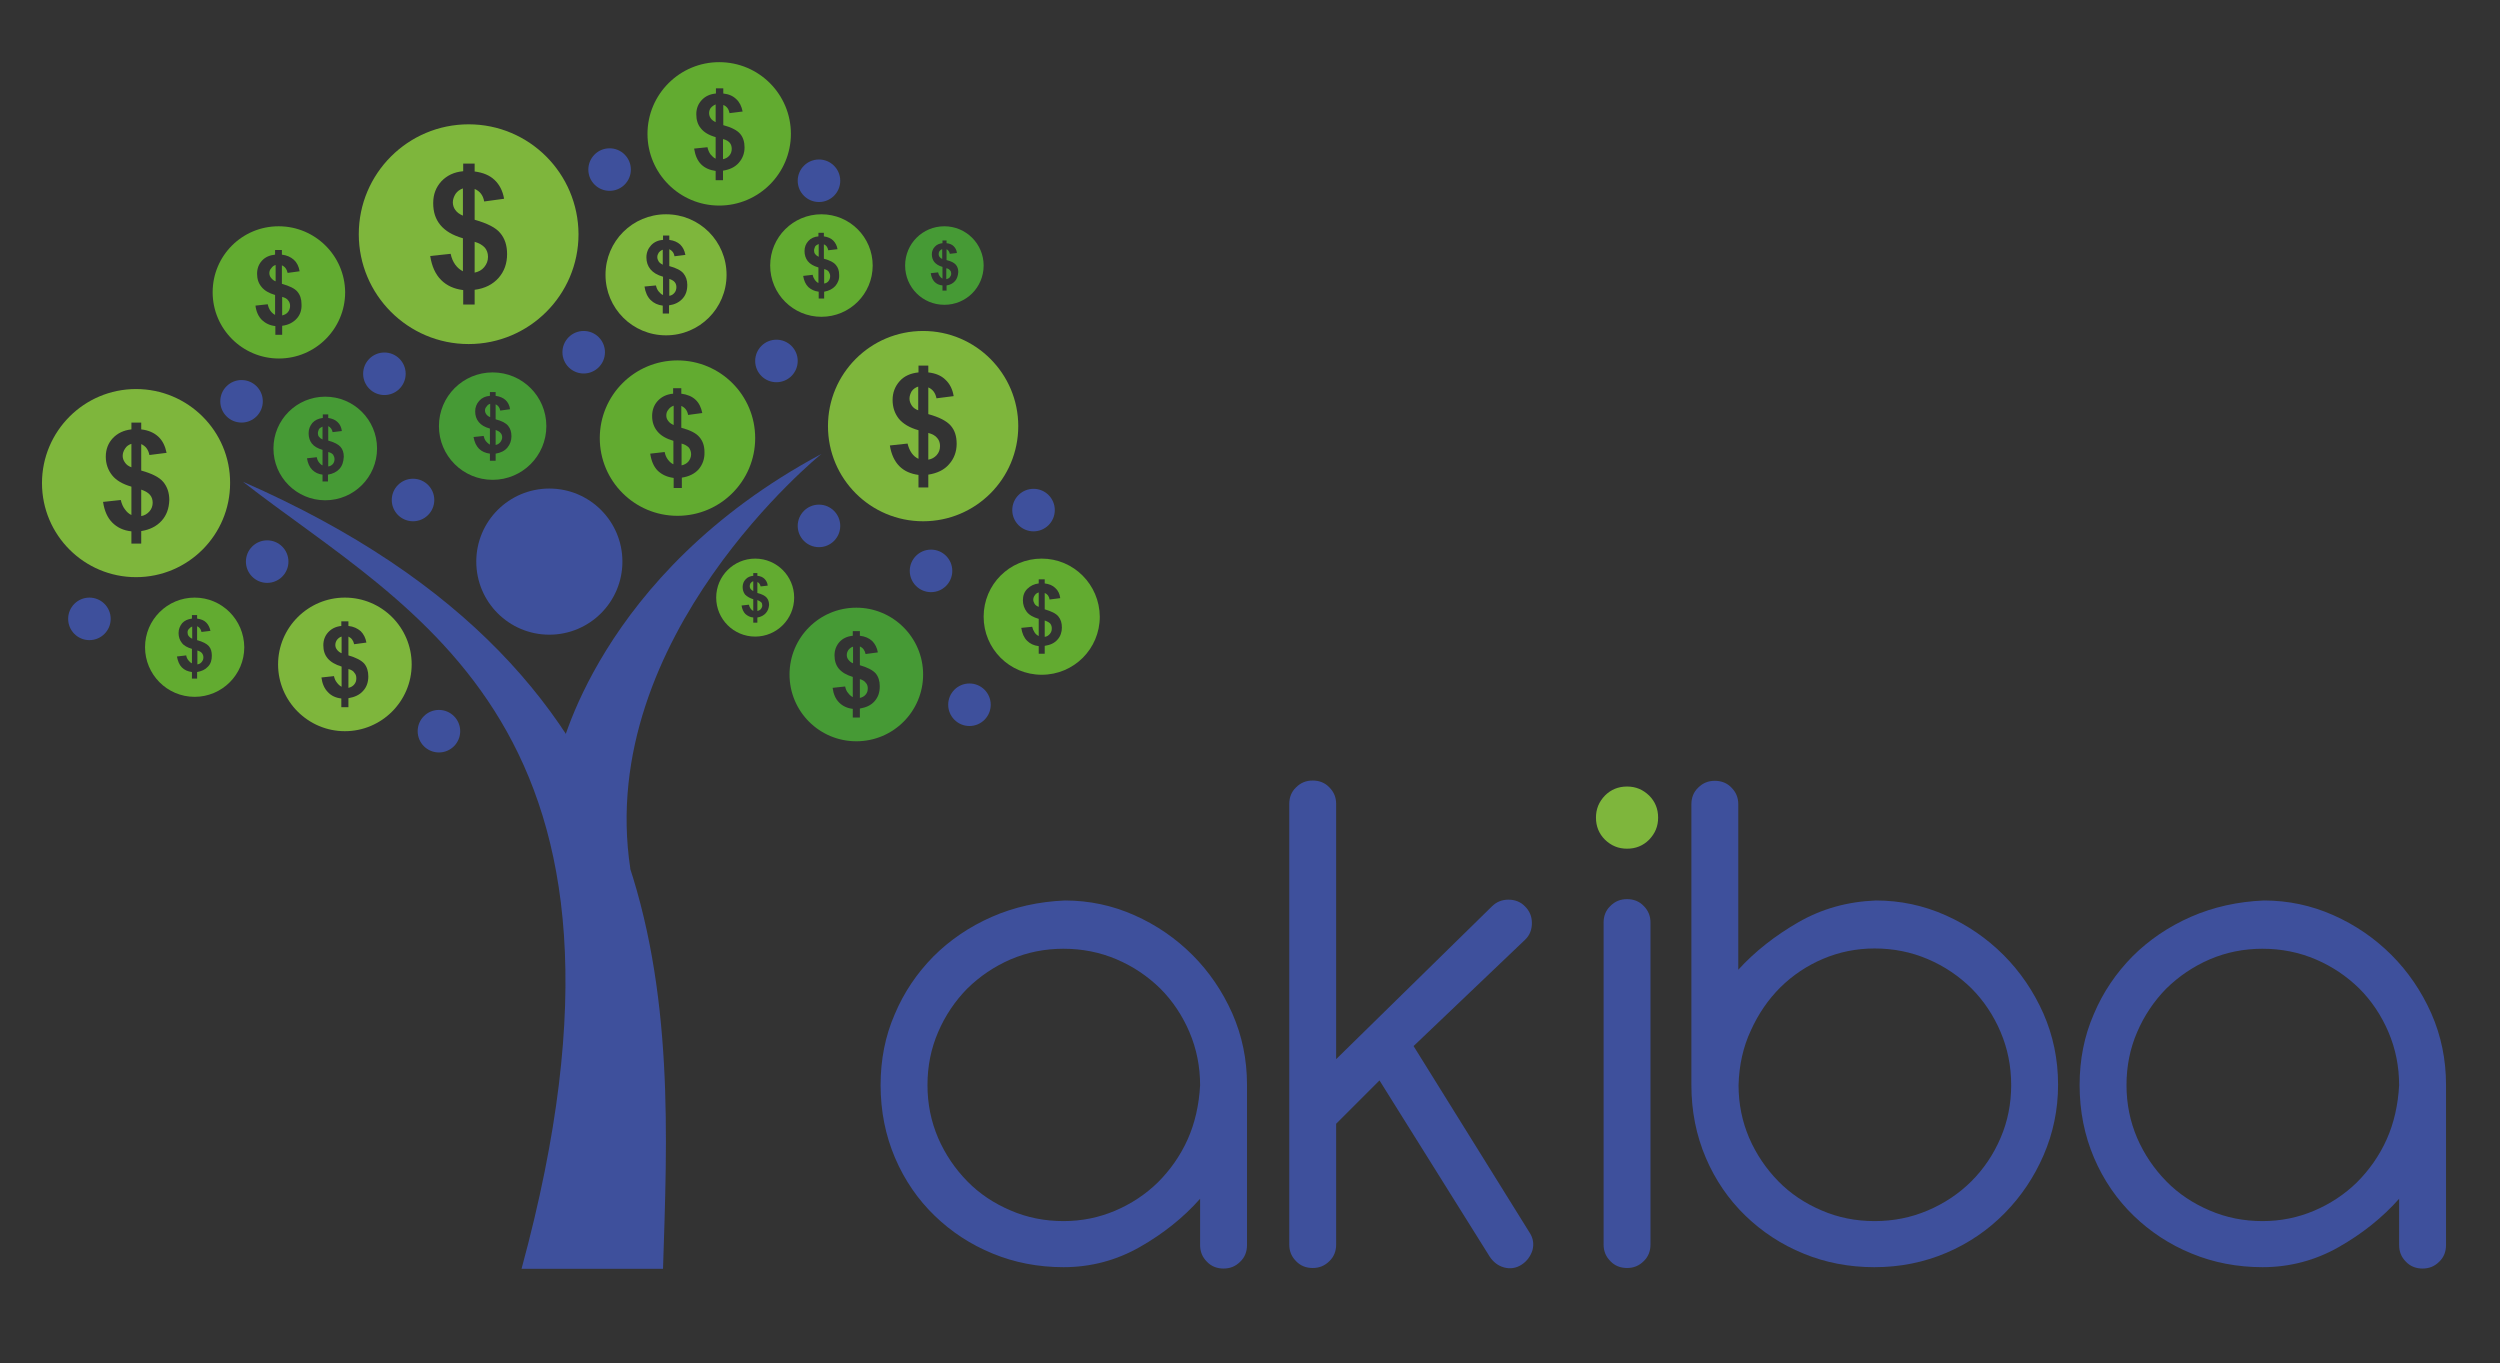 <?xml version="1.0" encoding="utf-8"?>
<!-- Generator: Adobe Illustrator 18.0.0, SVG Export Plug-In . SVG Version: 6.00 Build 0)  -->
<!DOCTYPE svg PUBLIC "-//W3C//DTD SVG 1.1//EN" "http://www.w3.org/Graphics/SVG/1.1/DTD/svg11.dtd">
<svg version="1.1" id="Capa_1" xmlns="http://www.w3.org/2000/svg" xmlns:xlink="http://www.w3.org/1999/xlink" x="0px" y="0px"
	 viewBox="0 0 917 500" enable-background="new 0 0 917 500" xml:space="preserve">
<rect x="0" y="0" width="917" height="500" fill="#333333" stroke="none"/>
<g>
	<circle fill="#FFFFFF" cx="204.3" cy="191.2" r="7.8"/>
	<g>
		<circle fill="#3E509C" cx="151.5" cy="183.4" r="7.8"/>
		<circle fill="#3E509C" cx="98" cy="206" r="7.8"/>
		<circle fill="#3E509C" cx="161" cy="268.2" r="7.8"/>
		<circle fill="#3E509C" cx="32.8" cy="227" r="7.8"/>
		<circle fill="#3E509C" cx="88.6" cy="147.2" r="7.8"/>
		<circle fill="#3E509C" cx="141" cy="137.1" r="7.8"/>
		<circle fill="#3E509C" cx="214.1" cy="129.2" r="7.8"/>
		<circle fill="#3E509C" cx="223.6" cy="62.2" r="7.8"/>
		<circle fill="#3E509C" cx="284.8" cy="132.4" r="7.8"/>
		<circle fill="#3E509C" cx="379.1" cy="187.1" r="7.8"/>
		<circle fill="#3E509C" cx="300.4" cy="66.3" r="7.8"/>
		<circle fill="#3E509C" cx="341.5" cy="209.4" r="7.8"/>
		<circle fill="#3E509C" cx="300.4" cy="192.9" r="7.8"/>
		<circle fill="#3E509C" cx="355.6" cy="258.5" r="7.8"/>
	</g>
	<path fill="#469A35" d="M181.8,157.7v5.5c0.7-0.1,1.3-0.5,1.7-1c0.4-0.5,0.7-1.1,0.7-1.8c0-0.6-0.2-1.2-0.6-1.6
		C183.2,158.3,182.6,158,181.8,157.7z M180.7,136.6c-10.9,0-19.7,8.8-19.7,19.7c0,10.9,8.8,19.7,19.7,19.7
		c10.9,0,19.7-8.8,19.7-19.7C200.4,145.4,191.6,136.6,180.7,136.6z M186.1,164.2c-1,1.2-2.5,1.9-4.3,2.2v2.6h-2.1v-2.6
		c-1.6-0.2-3-0.8-4-1.8c-1-1-1.7-2.5-2-4.3l3.7-0.4c0.2,0.8,0.4,1.4,0.9,2c0.4,0.5,0.9,0.9,1.4,1.2v-5.9c-1.9-0.5-3.2-1.3-4.1-2.4
		c-0.9-1.1-1.3-2.4-1.3-3.9c0-1.5,0.5-2.8,1.5-3.9c1-1.1,2.3-1.7,3.9-1.8v-1.4h2.1v1.4c1.5,0.2,2.7,0.7,3.6,1.5
		c0.9,0.8,1.5,2,1.7,3.4l-3.6,0.5c-0.2-1.1-0.8-1.9-1.7-2.3v5.5c2.3,0.6,3.8,1.4,4.6,2.4c0.8,1,1.2,2.2,1.2,3.8
		C187.6,161.6,187.1,163,186.1,164.2z M177.9,150.6c0,0.5,0.2,1,0.5,1.4c0.3,0.4,0.8,0.8,1.4,1v-4.9c-0.6,0.2-1,0.5-1.3,1
		C178,149.6,177.9,150.1,177.9,150.6z"/>
	<path fill="#469A35" d="M120.4,165.8v5.3c0.7-0.1,1.2-0.4,1.7-0.9c0.4-0.5,0.6-1.1,0.6-1.8c0-0.6-0.2-1.1-0.5-1.6
		C121.8,166.3,121.2,166,120.4,165.8z M119.3,145.5c-10.5,0-19,8.5-19,19c0,10.5,8.5,19,19,19c10.5,0,19-8.5,19-19
		C138.3,154,129.8,145.5,119.3,145.5z M124.5,172c-1,1.1-2.4,1.8-4.2,2.1v2.5h-2v-2.5c-1.6-0.2-2.8-0.8-3.8-1.8
		c-1-1-1.6-2.4-1.9-4.2l3.6-0.4c0.1,0.7,0.4,1.4,0.8,1.9c0.4,0.5,0.8,0.9,1.3,1.1v-5.7c-1.8-0.5-3.1-1.3-3.9-2.3
		c-0.8-1-1.2-2.3-1.2-3.8c0-1.5,0.5-2.7,1.4-3.8c0.9-1,2.2-1.6,3.8-1.8v-1.3h2v1.3c1.4,0.2,2.6,0.7,3.4,1.5c0.9,0.8,1.4,1.9,1.6,3.3
		l-3.4,0.4c-0.2-1.1-0.8-1.8-1.6-2.2v5.3c2.2,0.6,3.7,1.4,4.5,2.3c0.8,0.9,1.2,2.1,1.2,3.6C126,169.5,125.5,170.9,124.5,172z
		 M116.6,158.9c0,0.5,0.1,0.9,0.4,1.3c0.3,0.4,0.7,0.7,1.3,1v-4.7c-0.5,0.2-1,0.5-1.3,0.9C116.8,157.9,116.6,158.4,116.6,158.9z"/>
	<path fill="#469A35" d="M315.4,249.1v6.9c0.9-0.2,1.6-0.6,2.1-1.2c0.6-0.7,0.8-1.4,0.8-2.3c0-0.8-0.2-1.5-0.7-2
		C317.2,249.9,316.5,249.4,315.4,249.1z M314.1,222.9c-13.6,0-24.5,11-24.5,24.5c0,13.6,11,24.5,24.5,24.5c13.6,0,24.5-11,24.5-24.5
		C338.6,233.9,327.6,222.9,314.1,222.9z M320.8,257.2c-1.3,1.5-3.1,2.3-5.4,2.7v3.3h-2.6V260c-2-0.2-3.7-1-5-2.3
		c-1.3-1.3-2.1-3.1-2.4-5.4l4.6-0.5c0.2,0.9,0.5,1.8,1.1,2.4c0.5,0.7,1.1,1.2,1.7,1.5v-7.4c-2.3-0.7-4-1.7-5.1-3
		c-1.1-1.3-1.6-3-1.6-4.9c0-1.9,0.6-3.5,1.8-4.9c1.2-1.3,2.8-2.1,4.9-2.3v-1.7h2.6v1.7c1.9,0.2,3.4,0.9,4.5,1.9
		c1.1,1.1,1.8,2.5,2.1,4.2l-4.5,0.6c-0.3-1.4-1-2.3-2.1-2.8v6.9c2.8,0.8,4.7,1.8,5.8,3c1,1.2,1.5,2.8,1.5,4.7
		C322.7,254,322.1,255.7,320.8,257.2z M310.6,240.3c0,0.6,0.2,1.2,0.6,1.7c0.4,0.5,0.9,1,1.7,1.3v-6.1c-0.7,0.2-1.2,0.6-1.7,1.2
		C310.8,239,310.6,239.6,310.6,240.3z"/>
	<path fill="#62AB30" d="M250,162.7v8c1-0.2,1.9-0.7,2.5-1.4c0.6-0.8,1-1.6,1-2.7c0-0.9-0.3-1.7-0.8-2.4
		C252.1,163.6,251.2,163,250,162.7z M248.5,132.2c-15.8,0-28.5,12.8-28.5,28.5c0,15.8,12.8,28.5,28.5,28.5
		c15.8,0,28.5-12.8,28.5-28.5C277,144.9,264.2,132.2,248.5,132.2z M256.3,172.1c-1.5,1.7-3.6,2.7-6.2,3.1v3.8h-3v-3.7
		c-2.4-0.3-4.3-1.2-5.8-2.6c-1.5-1.5-2.4-3.6-2.8-6.3l5.3-0.6c0.2,1.1,0.6,2,1.2,2.8c0.6,0.8,1.3,1.4,2,1.7v-8.6
		c-2.7-0.8-4.6-1.9-5.9-3.5c-1.3-1.6-1.9-3.4-1.9-5.6c0-2.2,0.7-4.1,2.1-5.6c1.4-1.5,3.3-2.4,5.6-2.6v-2h3v2c2.2,0.3,3.9,1,5.2,2.2
		c1.3,1.2,2.1,2.9,2.5,4.9l-5.2,0.7c-0.3-1.6-1.1-2.7-2.5-3.3v8c3.3,0.9,5.5,2,6.7,3.5c1.2,1.4,1.8,3.2,1.8,5.4
		C258.5,168.3,257.7,170.4,256.3,172.1z M244.4,152.4c0,0.7,0.2,1.4,0.7,2c0.4,0.6,1.1,1.1,2,1.5v-7.1c-0.8,0.3-1.4,0.7-1.9,1.4
		C244.6,150.9,244.4,151.6,244.4,152.4z"/>
	<path fill="#62AB30" d="M72.4,238.6v5.1c0.7-0.1,1.2-0.4,1.6-0.9c0.4-0.5,0.6-1,0.6-1.7c0-0.6-0.2-1.1-0.5-1.5
		C73.7,239.1,73.1,238.8,72.4,238.6z M71.4,219.2c-10,0-18.2,8.1-18.2,18.2c0,10,8.1,18.2,18.2,18.2c10,0,18.2-8.1,18.2-18.2
		C89.5,227.3,81.4,219.2,71.4,219.2z M76.3,244.5c-1,1.1-2.3,1.7-4,2v2.4h-1.9v-2.4c-1.5-0.2-2.7-0.7-3.7-1.7
		c-0.9-0.9-1.5-2.3-1.8-4l3.4-0.4c0.1,0.7,0.4,1.3,0.8,1.8c0.4,0.5,0.8,0.9,1.3,1.1V238c-1.7-0.5-3-1.2-3.7-2.2
		c-0.8-1-1.2-2.2-1.2-3.6c0-1.4,0.5-2.6,1.3-3.6c0.9-1,2.1-1.5,3.6-1.7v-1.3h1.9v1.3c1.4,0.2,2.5,0.6,3.3,1.4
		c0.8,0.8,1.3,1.8,1.6,3.1l-3.3,0.4c-0.2-1-0.7-1.7-1.6-2.1v5.1c2.1,0.6,3.5,1.3,4.3,2.2c0.8,0.9,1.1,2.1,1.1,3.5
		C77.7,242.1,77.3,243.5,76.3,244.5z M68.8,232c0,0.5,0.1,0.9,0.4,1.3c0.3,0.4,0.7,0.7,1.3,1v-4.5c-0.5,0.2-0.9,0.5-1.2,0.9
		C68.9,231.1,68.8,231.5,68.8,232z"/>
	<path fill="#62AB30" d="M277.8,220.1v4c0.5-0.1,0.9-0.3,1.3-0.7c0.3-0.4,0.5-0.8,0.5-1.3c0-0.5-0.1-0.9-0.4-1.2
		C278.8,220.6,278.4,220.3,277.8,220.1z M277,204.9c-7.9,0-14.3,6.4-14.3,14.3c0,7.9,6.4,14.3,14.3,14.3c7.9,0,14.3-6.4,14.3-14.3
		C291.3,211.3,284.9,204.9,277,204.9z M280.9,224.9c-0.7,0.8-1.8,1.4-3.1,1.6v1.9h-1.5v-1.9c-1.2-0.1-2.1-0.6-2.9-1.3
		c-0.7-0.7-1.2-1.8-1.4-3.1l2.7-0.3c0.1,0.5,0.3,1,0.6,1.4c0.3,0.4,0.6,0.7,1,0.9v-4.3c-1.3-0.4-2.3-1-3-1.7
		c-0.6-0.8-0.9-1.7-0.9-2.8c0-1.1,0.4-2.1,1.1-2.8c0.7-0.8,1.7-1.2,2.8-1.3v-1h1.5v1c1.1,0.1,2,0.5,2.6,1.1c0.6,0.6,1.1,1.4,1.2,2.5
		l-2.6,0.3c-0.2-0.8-0.6-1.4-1.2-1.6v4c1.6,0.4,2.8,1,3.4,1.7c0.6,0.7,0.9,1.6,0.9,2.7C282,223,281.7,224,280.9,224.9z M275,215
		c0,0.4,0.1,0.7,0.3,1c0.2,0.3,0.6,0.6,1,0.8v-3.6c-0.4,0.1-0.7,0.4-1,0.7C275.1,214.3,275,214.6,275,215z"/>
	<path fill="#62AB30" d="M103.5,108.9v6.8c0.9-0.2,1.6-0.6,2.1-1.2c0.5-0.6,0.8-1.4,0.8-2.3c0-0.8-0.2-1.4-0.7-2
		C105.3,109.6,104.6,109.2,103.5,108.9z M102.2,83C88.8,83,78,93.8,78,107.2c0,13.4,10.9,24.3,24.3,24.3c13.4,0,24.3-10.9,24.3-24.3
		C126.5,93.8,115.6,83,102.2,83z M108.8,116.9c-1.3,1.4-3,2.3-5.3,2.6v3.3H101v-3.2c-2-0.2-3.6-1-4.9-2.2c-1.3-1.3-2.1-3-2.4-5.3
		l4.5-0.5c0.2,0.9,0.5,1.7,1,2.4c0.5,0.7,1.1,1.2,1.7,1.5v-7.3c-2.3-0.7-3.9-1.6-5-3c-1.1-1.3-1.6-2.9-1.6-4.8
		c0-1.9,0.6-3.5,1.8-4.8c1.2-1.3,2.8-2,4.8-2.2v-1.7h2.5v1.7c1.8,0.2,3.3,0.9,4.4,1.9c1.1,1,1.8,2.4,2.1,4.2l-4.4,0.6
		c-0.3-1.4-1-2.3-2.1-2.8v6.8c2.8,0.8,4.7,1.7,5.7,2.9c1,1.2,1.5,2.7,1.5,4.6C110.7,113.7,110.1,115.5,108.8,116.9z M98.8,100.2
		c0,0.6,0.2,1.2,0.6,1.7c0.4,0.5,0.9,1,1.7,1.3v-6c-0.7,0.2-1.2,0.6-1.6,1.2C99,98.9,98.8,99.5,98.8,100.2z"/>
	<path fill="#62AB30" d="M265.2,51v7.4c0.9-0.2,1.7-0.6,2.3-1.3c0.6-0.7,0.9-1.5,0.9-2.5c0-0.8-0.2-1.6-0.7-2.2
		C267.2,51.8,266.4,51.3,265.2,51z M263.8,22.8c-14.5,0-26.3,11.8-26.3,26.3c0,14.5,11.8,26.3,26.3,26.3c14.5,0,26.3-11.8,26.3-26.3
		C290.1,34.6,278.4,22.8,263.8,22.8z M271,59.7c-1.4,1.6-3.3,2.5-5.8,2.9v3.5h-2.7v-3.4c-2.2-0.3-4-1.1-5.3-2.4
		c-1.4-1.4-2.2-3.3-2.6-5.8l4.9-0.5c0.2,1,0.6,1.9,1.1,2.6c0.6,0.7,1.2,1.3,1.9,1.6v-7.9c-2.5-0.7-4.3-1.8-5.4-3.2
		c-1.2-1.4-1.7-3.2-1.7-5.2c0-2.1,0.7-3.8,2-5.2c1.3-1.4,3-2.2,5.2-2.4v-1.9h2.7v1.9c2,0.2,3.6,0.9,4.8,2.1c1.2,1.1,1.9,2.6,2.3,4.5
		l-4.8,0.6c-0.3-1.5-1-2.5-2.3-3v7.4c3,0.8,5.1,1.9,6.2,3.2c1.1,1.3,1.6,3,1.6,5C273.1,56.2,272.4,58.1,271,59.7z M260.1,41.5
		c0,0.7,0.2,1.3,0.6,1.9c0.4,0.6,1,1,1.8,1.4v-6.5c-0.7,0.3-1.3,0.7-1.8,1.3C260.3,40.1,260.1,40.8,260.1,41.5z"/>
	<path fill="#62AB30" d="M302.3,98.7v5.3c0.7-0.1,1.2-0.4,1.6-0.9c0.4-0.5,0.6-1.1,0.6-1.8c0-0.6-0.2-1.1-0.5-1.6
		C303.7,99.2,303.1,98.9,302.3,98.7z M301.3,78.6c-10.4,0-18.8,8.4-18.8,18.8c0,10.4,8.4,18.8,18.8,18.8c10.4,0,18.8-8.4,18.8-18.8
		C320.1,87,311.7,78.6,301.3,78.6z M306.4,104.9c-1,1.1-2.4,1.8-4.1,2.1v2.5h-2V107c-1.6-0.2-2.8-0.8-3.8-1.7c-1-1-1.6-2.3-1.9-4.1
		l3.5-0.4c0.1,0.7,0.4,1.3,0.8,1.9c0.4,0.5,0.8,0.9,1.3,1.1v-5.7c-1.8-0.5-3.1-1.3-3.9-2.3c-0.8-1-1.2-2.3-1.2-3.7
		c0-1.5,0.5-2.7,1.4-3.7c0.9-1,2.2-1.6,3.7-1.7v-1.3h2v1.3c1.4,0.2,2.6,0.7,3.4,1.5c0.8,0.8,1.4,1.9,1.6,3.2l-3.4,0.4
		c-0.2-1.1-0.7-1.8-1.6-2.2v5.3c2.2,0.6,3.6,1.3,4.4,2.3c0.8,0.9,1.2,2.1,1.2,3.6C307.9,102.4,307.4,103.7,306.4,104.9z M298.6,91.9
		c0,0.5,0.1,0.9,0.4,1.3c0.3,0.4,0.7,0.7,1.3,1v-4.7c-0.5,0.2-1,0.5-1.3,0.9C298.8,90.9,298.6,91.4,298.6,91.9z"/>
	<path fill="#62AB30" d="M383.2,227.6v6c0.8-0.1,1.4-0.5,1.9-1.1c0.5-0.6,0.7-1.2,0.7-2c0-0.7-0.2-1.3-0.6-1.8
		C384.8,228.3,384.1,227.9,383.2,227.6z M382.1,204.9c-11.8,0-21.3,9.5-21.3,21.3c0,11.8,9.5,21.3,21.3,21.3
		c11.8,0,21.3-9.5,21.3-21.3C403.3,214.4,393.8,204.9,382.1,204.9z M387.9,234.6c-1.1,1.3-2.7,2-4.7,2.3v2.9H381V237
		c-1.8-0.2-3.2-0.9-4.3-2c-1.1-1.1-1.8-2.7-2.1-4.7l4-0.4c0.2,0.8,0.5,1.5,0.9,2.1c0.4,0.6,0.9,1,1.5,1.3V227
		c-2-0.6-3.5-1.4-4.4-2.6c-0.9-1.2-1.4-2.6-1.4-4.2c0-1.7,0.5-3.1,1.6-4.2c1.1-1.1,2.5-1.8,4.2-2v-1.5h2.2v1.5
		c1.6,0.2,2.9,0.7,3.9,1.7c1,0.9,1.6,2.1,1.8,3.7l-3.9,0.5c-0.2-1.2-0.8-2-1.8-2.4v6c2.4,0.7,4.1,1.5,5,2.6c0.9,1.1,1.3,2.4,1.3,4.1
		C389.5,231.8,389,233.4,387.9,234.6z M379,220c0,0.5,0.2,1,0.5,1.5c0.3,0.5,0.8,0.8,1.5,1.1v-5.3c-0.6,0.2-1.1,0.5-1.4,1
		C379.2,218.8,379,219.4,379,220z"/>
	<path fill="#7EB63C" d="M174.1,88.7v11.3c1.4-0.3,2.6-0.9,3.5-2c0.9-1.1,1.4-2.3,1.4-3.8c0-1.3-0.4-2.4-1.1-3.3
		C177,89.9,175.8,89.2,174.1,88.7z M171.9,45.6c-22.2,0-40.3,18-40.3,40.3c0,22.2,18,40.3,40.3,40.3c22.2,0,40.3-18,40.3-40.3
		C212.1,63.6,194.1,45.6,171.9,45.6z M182.9,101.9c-2.1,2.4-5,3.9-8.8,4.4v5.4h-4.2v-5.3c-3.3-0.4-6-1.6-8.1-3.7
		c-2.1-2.1-3.4-5-4-8.8l7.5-0.8c0.3,1.5,0.9,2.9,1.7,4c0.8,1.1,1.8,1.9,2.8,2.4V87.4c-3.8-1.1-6.5-2.7-8.3-4.9
		c-1.8-2.2-2.6-4.8-2.6-8c0-3.2,1-5.8,3-8c2-2.1,4.6-3.4,8-3.7V60h4.2v2.9c3.1,0.4,5.5,1.4,7.3,3.1c1.8,1.7,3,4,3.5,6.9l-7.3,1
		c-0.4-2.3-1.6-3.8-3.5-4.6v11.3c4.6,1.3,7.8,2.9,9.4,4.9c1.7,2,2.5,4.6,2.5,7.7C186,96.6,185,99.5,182.9,101.9z M166.1,74.2
		c0,1,0.3,2,0.9,2.8c0.6,0.9,1.6,1.6,2.8,2.1v-10c-1.1,0.4-2,1-2.7,2C166.5,72.1,166.1,73.1,166.1,74.2z"/>
	<path fill="#7EB63C" d="M340.5,158.8v9.8c1.3-0.2,2.3-0.8,3.1-1.7c0.8-0.9,1.2-2,1.2-3.3c0-1.1-0.3-2.1-1-2.9
		C343.1,159.8,342,159.2,340.5,158.8z M338.6,121.4c-19.3,0-34.9,15.6-34.9,34.9c0,19.3,15.6,34.9,34.9,34.9
		c19.3,0,34.9-15.6,34.9-34.9C373.5,137.1,357.9,121.4,338.6,121.4z M348.1,170.3c-1.8,2.1-4.4,3.3-7.6,3.8v4.7h-3.6v-4.6
		c-2.9-0.4-5.2-1.4-7-3.2c-1.8-1.8-3-4.4-3.5-7.6l6.5-0.7c0.3,1.3,0.8,2.5,1.5,3.5c0.7,1,1.6,1.7,2.5,2.1v-10.5
		c-3.3-0.9-5.7-2.4-7.2-4.2c-1.5-1.9-2.3-4.2-2.3-6.9c0-2.7,0.9-5,2.6-6.9c1.7-1.9,4-2.9,6.9-3.2v-2.5h3.6v2.5
		c2.7,0.3,4.8,1.2,6.3,2.7c1.6,1.5,2.6,3.5,3,6l-6.3,0.8c-0.4-2-1.4-3.3-3-4v9.8c4,1.1,6.7,2.5,8.2,4.2c1.5,1.7,2.2,3.9,2.2,6.7
		C350.9,165.6,350,168.2,348.1,170.3z M333.6,146.2c0,0.9,0.3,1.7,0.8,2.5c0.5,0.8,1.3,1.4,2.4,1.8v-8.7c-1,0.3-1.8,0.9-2.4,1.7
		C333.9,144.4,333.6,145.3,333.6,146.2z"/>
	<path fill="#7EB63C" d="M51.8,179.6v9.7c1.2-0.2,2.2-0.8,3-1.7c0.8-0.9,1.2-2,1.2-3.2c0-1.1-0.3-2.1-1-2.9
		C54.3,180.7,53.3,180.1,51.8,179.6z M49.9,142.7c-19.1,0-34.5,15.5-34.5,34.5c0,19.1,15.5,34.5,34.5,34.5
		c19.1,0,34.5-15.5,34.5-34.5C84.5,158.2,69,142.7,49.9,142.7z M59.3,191c-1.8,2-4.3,3.3-7.5,3.8v4.6h-3.6v-4.5
		c-2.9-0.3-5.2-1.4-7-3.2c-1.8-1.8-2.9-4.3-3.4-7.6l6.5-0.7c0.3,1.3,0.8,2.5,1.5,3.4c0.7,1,1.5,1.7,2.4,2.1v-10.4
		c-3.2-0.9-5.6-2.3-7.1-4.2c-1.5-1.9-2.3-4.2-2.3-6.8c0-2.7,0.9-5,2.6-6.8c1.7-1.8,4-2.9,6.8-3.2v-2.5h3.6v2.5
		c2.6,0.3,4.7,1.2,6.3,2.7c1.6,1.5,2.5,3.5,3,5.9l-6.3,0.8c-0.4-2-1.4-3.3-3-4v9.7c4,1.1,6.7,2.5,8.1,4.2c1.4,1.7,2.2,3.9,2.2,6.6
		C62,186.5,61.1,189,59.3,191z M45,167.2c0,0.9,0.3,1.7,0.8,2.4c0.5,0.8,1.3,1.4,2.4,1.8v-8.6c-1,0.3-1.8,0.9-2.3,1.7
		C45.3,165.4,45,166.3,45,167.2z"/>
	<path fill="#7EB63C" d="M127.8,245.4v6.9c0.9-0.2,1.6-0.6,2.1-1.2c0.6-0.7,0.8-1.4,0.8-2.3c0-0.8-0.2-1.5-0.7-2
		C129.6,246.1,128.9,245.7,127.8,245.4z M126.5,219.2c-13.5,0-24.5,11-24.5,24.5c0,13.5,11,24.5,24.5,24.5c13.5,0,24.5-11,24.5-24.5
		C151,230.1,140,219.2,126.5,219.2z M133.2,253.4c-1.3,1.5-3.1,2.3-5.4,2.7v3.3h-2.6v-3.2c-2-0.2-3.7-1-4.9-2.3
		c-1.3-1.3-2.1-3.1-2.4-5.4l4.6-0.5c0.2,0.9,0.5,1.7,1.1,2.4c0.5,0.7,1.1,1.2,1.7,1.5v-7.4c-2.3-0.7-4-1.7-5.1-3
		c-1.1-1.3-1.6-2.9-1.6-4.8c0-1.9,0.6-3.5,1.8-4.8c1.2-1.3,2.8-2.1,4.8-2.3v-1.7h2.6v1.7c1.9,0.2,3.3,0.9,4.5,1.9
		c1.1,1.1,1.8,2.5,2.1,4.2l-4.5,0.6c-0.3-1.4-1-2.3-2.1-2.8v6.9c2.8,0.8,4.7,1.8,5.8,3c1,1.2,1.5,2.8,1.5,4.7
		C135.1,250.2,134.5,252,133.2,253.4z M123,236.6c0,0.6,0.2,1.2,0.6,1.7c0.4,0.5,0.9,1,1.7,1.3v-6.1c-0.7,0.2-1.2,0.6-1.7,1.2
		C123.2,235.3,123,235.9,123,236.6z"/>
	<path fill="#7EB63C" d="M245.5,102.3v6.2c0.8-0.1,1.4-0.5,1.9-1.1c0.5-0.6,0.7-1.3,0.7-2.1c0-0.7-0.2-1.3-0.6-1.8
		C247.1,103,246.4,102.6,245.5,102.3z M244.3,78.6c-12.3,0-22.2,9.9-22.2,22.2c0,12.3,9.9,22.2,22.2,22.2c12.3,0,22.2-9.9,22.2-22.2
		C266.5,88.5,256.6,78.6,244.3,78.6z M250.3,109.6c-1.2,1.3-2.8,2.1-4.9,2.4v3h-2.3v-2.9c-1.8-0.2-3.3-0.9-4.5-2.1
		c-1.1-1.1-1.9-2.8-2.2-4.9l4.2-0.4c0.2,0.9,0.5,1.6,1,2.2c0.5,0.6,1,1.1,1.6,1.3v-6.7c-2.1-0.6-3.6-1.5-4.6-2.7
		c-1-1.2-1.5-2.7-1.5-4.4c0-1.7,0.6-3.2,1.7-4.4c1.1-1.2,2.6-1.9,4.4-2v-1.6h2.3v1.6c1.7,0.2,3,0.8,4,1.7c1,1,1.6,2.2,1.9,3.8
		l-4,0.5c-0.2-1.3-0.9-2.1-1.9-2.6v6.2c2.6,0.7,4.3,1.6,5.2,2.7c0.9,1.1,1.4,2.5,1.4,4.2C252.1,106.7,251.5,108.3,250.3,109.6z
		 M241.1,94.3c0,0.6,0.2,1.1,0.5,1.6c0.3,0.5,0.9,0.9,1.5,1.2v-5.5c-0.6,0.2-1.1,0.6-1.5,1.1C241.3,93.2,241.1,93.7,241.1,94.3z"/>
	<path fill="#469A35" d="M347.1,98.4v4c0.5-0.1,0.9-0.3,1.3-0.7c0.3-0.4,0.5-0.8,0.5-1.3c0-0.5-0.1-0.9-0.4-1.2
		C348.2,98.8,347.8,98.5,347.1,98.4z M346.4,83c-8,0-14.4,6.4-14.4,14.4s6.4,14.4,14.4,14.4c8,0,14.4-6.4,14.4-14.4
		S354.3,83,346.4,83z M350.3,103.1c-0.8,0.9-1.8,1.4-3.1,1.6v1.9h-1.5v-1.9c-1.2-0.1-2.2-0.6-2.9-1.3c-0.7-0.7-1.2-1.8-1.4-3.2
		l2.7-0.3c0.1,0.6,0.3,1,0.6,1.4c0.3,0.4,0.6,0.7,1,0.9v-4.3c-1.4-0.4-2.3-1-3-1.8c-0.6-0.8-0.9-1.7-0.9-2.8c0-1.1,0.4-2.1,1.1-2.8
		c0.7-0.8,1.7-1.2,2.8-1.3v-1h1.5v1c1.1,0.1,2,0.5,2.6,1.1c0.6,0.6,1.1,1.4,1.2,2.5l-2.6,0.3c-0.2-0.8-0.6-1.4-1.2-1.7v4
		c1.7,0.4,2.8,1,3.4,1.7c0.6,0.7,0.9,1.6,0.9,2.7C351.4,101.2,351,102.3,350.3,103.1z M344.3,93.2c0,0.4,0.1,0.7,0.3,1
		c0.2,0.3,0.6,0.6,1,0.8v-3.6c-0.4,0.1-0.7,0.4-1,0.7C344.4,92.4,344.3,92.8,344.3,93.2z"/>
	<g>
		<path fill="#3E509C" d="M89.1,176.7c61.6,48.1,156.4,89.5,102.2,288.7h51.9C246.2,369.9,253.7,248.8,89.1,176.7z"/>
		<path fill="#3E509C" d="M301.3,166.5c0,0-83,67-70.1,152.1h-13.7l-12.4-41.1C205.1,277.5,219,210.6,301.3,166.5z"/>
		<circle fill="#3E509C" cx="201.5" cy="206" r="26.8"/>
	</g>
	<g>
		<path fill="#7EB63C" d="M585.4,299.9c0-3.2,1.1-5.8,3.3-8.1c2.2-2.2,4.9-3.3,8.1-3.3c3.2,0,5.8,1.1,8.1,3.3
			c2.2,2.2,3.3,4.9,3.3,8.1c0,3.2-1.1,5.8-3.3,8.1c-2.2,2.2-4.9,3.3-8.1,3.3c-3.2,0-5.8-1.1-8.1-3.3
			C586.5,305.8,585.4,303.1,585.4,299.9z"/>
		<path fill="#3E509C" d="M390.6,330.3c8.9,0,17.4,1.8,25.5,5.4c8.1,3.6,15.2,8.5,21.3,14.6c6.1,6.1,11,13.3,14.6,21.4
			c3.6,8.2,5.4,16.9,5.4,26.2v58.8c0,2.4-0.8,4.5-2.5,6.1c-1.7,1.7-3.7,2.5-6.1,2.5c-2.4,0-4.5-0.8-6.1-2.5
			c-1.7-1.7-2.5-3.7-2.5-6.1v-17c-6.1,6.9-13.5,12.8-22.1,17.7c-8.6,4.9-18,7.4-28,7.4c-9.3,0-18-1.7-26-5
			c-8.1-3.3-15.2-8-21.3-13.9c-6.1-5.9-11-13-14.5-21.2c-3.5-8.2-5.3-17.1-5.3-26.7c0-9.3,1.7-18,5.2-26c3.4-8.1,8.2-15.1,14.2-21.2
			c6-6,13.2-10.9,21.4-14.5C372,332.7,381,330.7,390.6,330.3z M340.2,398c0,6.9,1.3,13.3,3.9,19.4c2.6,6,6.2,11.3,10.7,15.9
			c4.5,4.6,9.8,8.1,15.9,10.7c6,2.6,12.5,3.9,19.4,3.9c6.7,0,13-1.3,18.9-3.8c5.9-2.5,11.2-6,15.7-10.4c4.5-4.5,8.2-9.7,10.9-15.7
			c2.7-6,4.2-12.7,4.6-19.9c0-6.9-1.3-13.4-3.9-19.5c-2.6-6.1-6.2-11.5-10.7-16c-4.6-4.5-9.9-8.1-16-10.7
			c-6.1-2.6-12.6-3.9-19.5-3.9c-6.9,0-13.3,1.3-19.4,3.9c-6,2.6-11.3,6.2-15.9,10.7c-4.5,4.6-8.1,9.9-10.7,16
			C341.5,384.6,340.2,391.1,340.2,398z"/>
		<path fill="#3E509C" d="M490.1,456.5c0,2.4-0.8,4.5-2.5,6.1c-1.7,1.7-3.7,2.5-6.1,2.5c-2.4,0-4.5-0.8-6.1-2.5
			c-1.7-1.7-2.5-3.7-2.5-6.1V294.9c0-2.4,0.8-4.5,2.5-6.1c1.7-1.7,3.7-2.5,6.1-2.5c2.4,0,4.5,0.8,6.1,2.5c1.7,1.7,2.5,3.7,2.5,6.1
			v93.6l57.1-56c1.7-1.7,3.7-2.5,6.1-2.5c2.4,0,4.5,0.8,6.1,2.5c1.7,1.7,2.5,3.7,2.5,6.1c0,2.4-0.8,4.5-2.5,6.1l-40.9,39l42.6,68.5
			c1.3,2,1.6,4.2,1,6.4c-0.7,2.2-2,4-4,5.3c-2,1.3-4.2,1.6-6.4,1c-2.2-0.6-4-2-5.3-4l-40.4-64.6l-15.9,15.9V456.5z"/>
		<path fill="#3E509C" d="M588.2,338.4c0-2.4,0.8-4.5,2.5-6.1c1.7-1.7,3.7-2.5,6.1-2.5c2.4,0,4.5,0.8,6.1,2.5
			c1.7,1.7,2.5,3.7,2.5,6.1v118.1c0,2.4-0.8,4.5-2.5,6.1c-1.7,1.7-3.7,2.5-6.1,2.5c-2.4,0-4.5-0.8-6.1-2.5c-1.7-1.7-2.5-3.7-2.5-6.1
			V338.4z"/>
		<path fill="#3E509C" d="M688.1,330.3c8.9,0,17.4,1.8,25.5,5.4c8.1,3.6,15.2,8.5,21.3,14.6c6.1,6.1,11,13.3,14.6,21.4
			c3.6,8.2,5.4,16.9,5.4,26.2c0,9.1-1.8,17.7-5.3,25.8c-3.5,8.1-8.3,15.2-14.3,21.3c-6,6.1-13.1,11-21.3,14.5
			c-8.2,3.5-17,5.3-26.5,5.3c-9.3,0-18-1.7-26-5c-8.1-3.3-15.2-8-21.3-13.9c-6.1-5.9-11-13-14.5-21.2c-3.5-8.2-5.3-17.1-5.3-26.7
			v-103c0-2.4,0.8-4.5,2.5-6.1c1.7-1.7,3.7-2.5,6.1-2.5c2.4,0,4.5,0.8,6.1,2.5c1.7,1.7,2.5,3.7,2.5,6.1v60.7
			c6.1-6.7,13.5-12.5,22-17.4C668.3,333.3,677.7,330.7,688.1,330.3z M637.7,398c0,6.9,1.3,13.3,3.9,19.4c2.6,6,6.2,11.3,10.7,15.9
			c4.5,4.6,9.8,8.1,15.9,10.7c6,2.6,12.5,3.9,19.4,3.9c6.9,0,13.4-1.3,19.5-3.9c6.1-2.6,11.5-6.2,16-10.7c4.5-4.5,8.1-9.8,10.7-15.9
			c2.6-6,3.9-12.5,3.9-19.4c0-6.9-1.3-13.4-3.9-19.5c-2.6-6.1-6.2-11.5-10.7-16c-4.6-4.5-9.9-8.1-16-10.7
			c-6.1-2.6-12.6-3.9-19.5-3.9c-6.7,0-13,1.3-18.9,3.8c-5.9,2.5-11.1,6-15.6,10.4c-4.5,4.5-8.1,9.7-10.9,15.9
			C639.4,384,637.9,390.7,637.7,398z"/>
		<path fill="#3E509C" d="M830.4,330.3c8.9,0,17.4,1.8,25.5,5.4c8.1,3.6,15.2,8.5,21.3,14.6c6.1,6.1,11,13.3,14.6,21.4
			c3.6,8.2,5.4,16.9,5.4,26.2v58.8c0,2.4-0.8,4.5-2.5,6.1c-1.7,1.7-3.7,2.5-6.1,2.5c-2.4,0-4.5-0.8-6.1-2.5
			c-1.7-1.7-2.5-3.7-2.5-6.1v-17c-6.1,6.9-13.5,12.8-22.1,17.7c-8.6,4.9-18,7.4-28,7.4c-9.3,0-18-1.7-26-5
			c-8.1-3.3-15.2-8-21.3-13.9c-6.1-5.9-11-13-14.5-21.2c-3.5-8.2-5.3-17.1-5.3-26.7c0-9.3,1.7-18,5.2-26c3.4-8.1,8.2-15.1,14.2-21.2
			c6-6,13.2-10.9,21.4-14.5C811.8,332.7,820.8,330.7,830.4,330.3z M780,398c0,6.9,1.3,13.3,3.9,19.4c2.6,6,6.2,11.3,10.7,15.9
			c4.5,4.6,9.8,8.1,15.9,10.7c6,2.6,12.5,3.9,19.4,3.9c6.7,0,13-1.3,18.9-3.8c5.9-2.5,11.2-6,15.7-10.4c4.5-4.5,8.2-9.7,10.9-15.7
			c2.7-6,4.2-12.7,4.6-19.9c0-6.9-1.3-13.4-3.9-19.5c-2.6-6.1-6.2-11.5-10.7-16c-4.6-4.5-9.9-8.1-16-10.7
			c-6.1-2.6-12.6-3.9-19.5-3.9c-6.9,0-13.3,1.3-19.4,3.9c-6,2.6-11.3,6.2-15.9,10.7c-4.5,4.6-8.1,9.9-10.7,16
			C781.3,384.6,780,391.1,780,398z"/>
	</g>
</g>
</svg>
